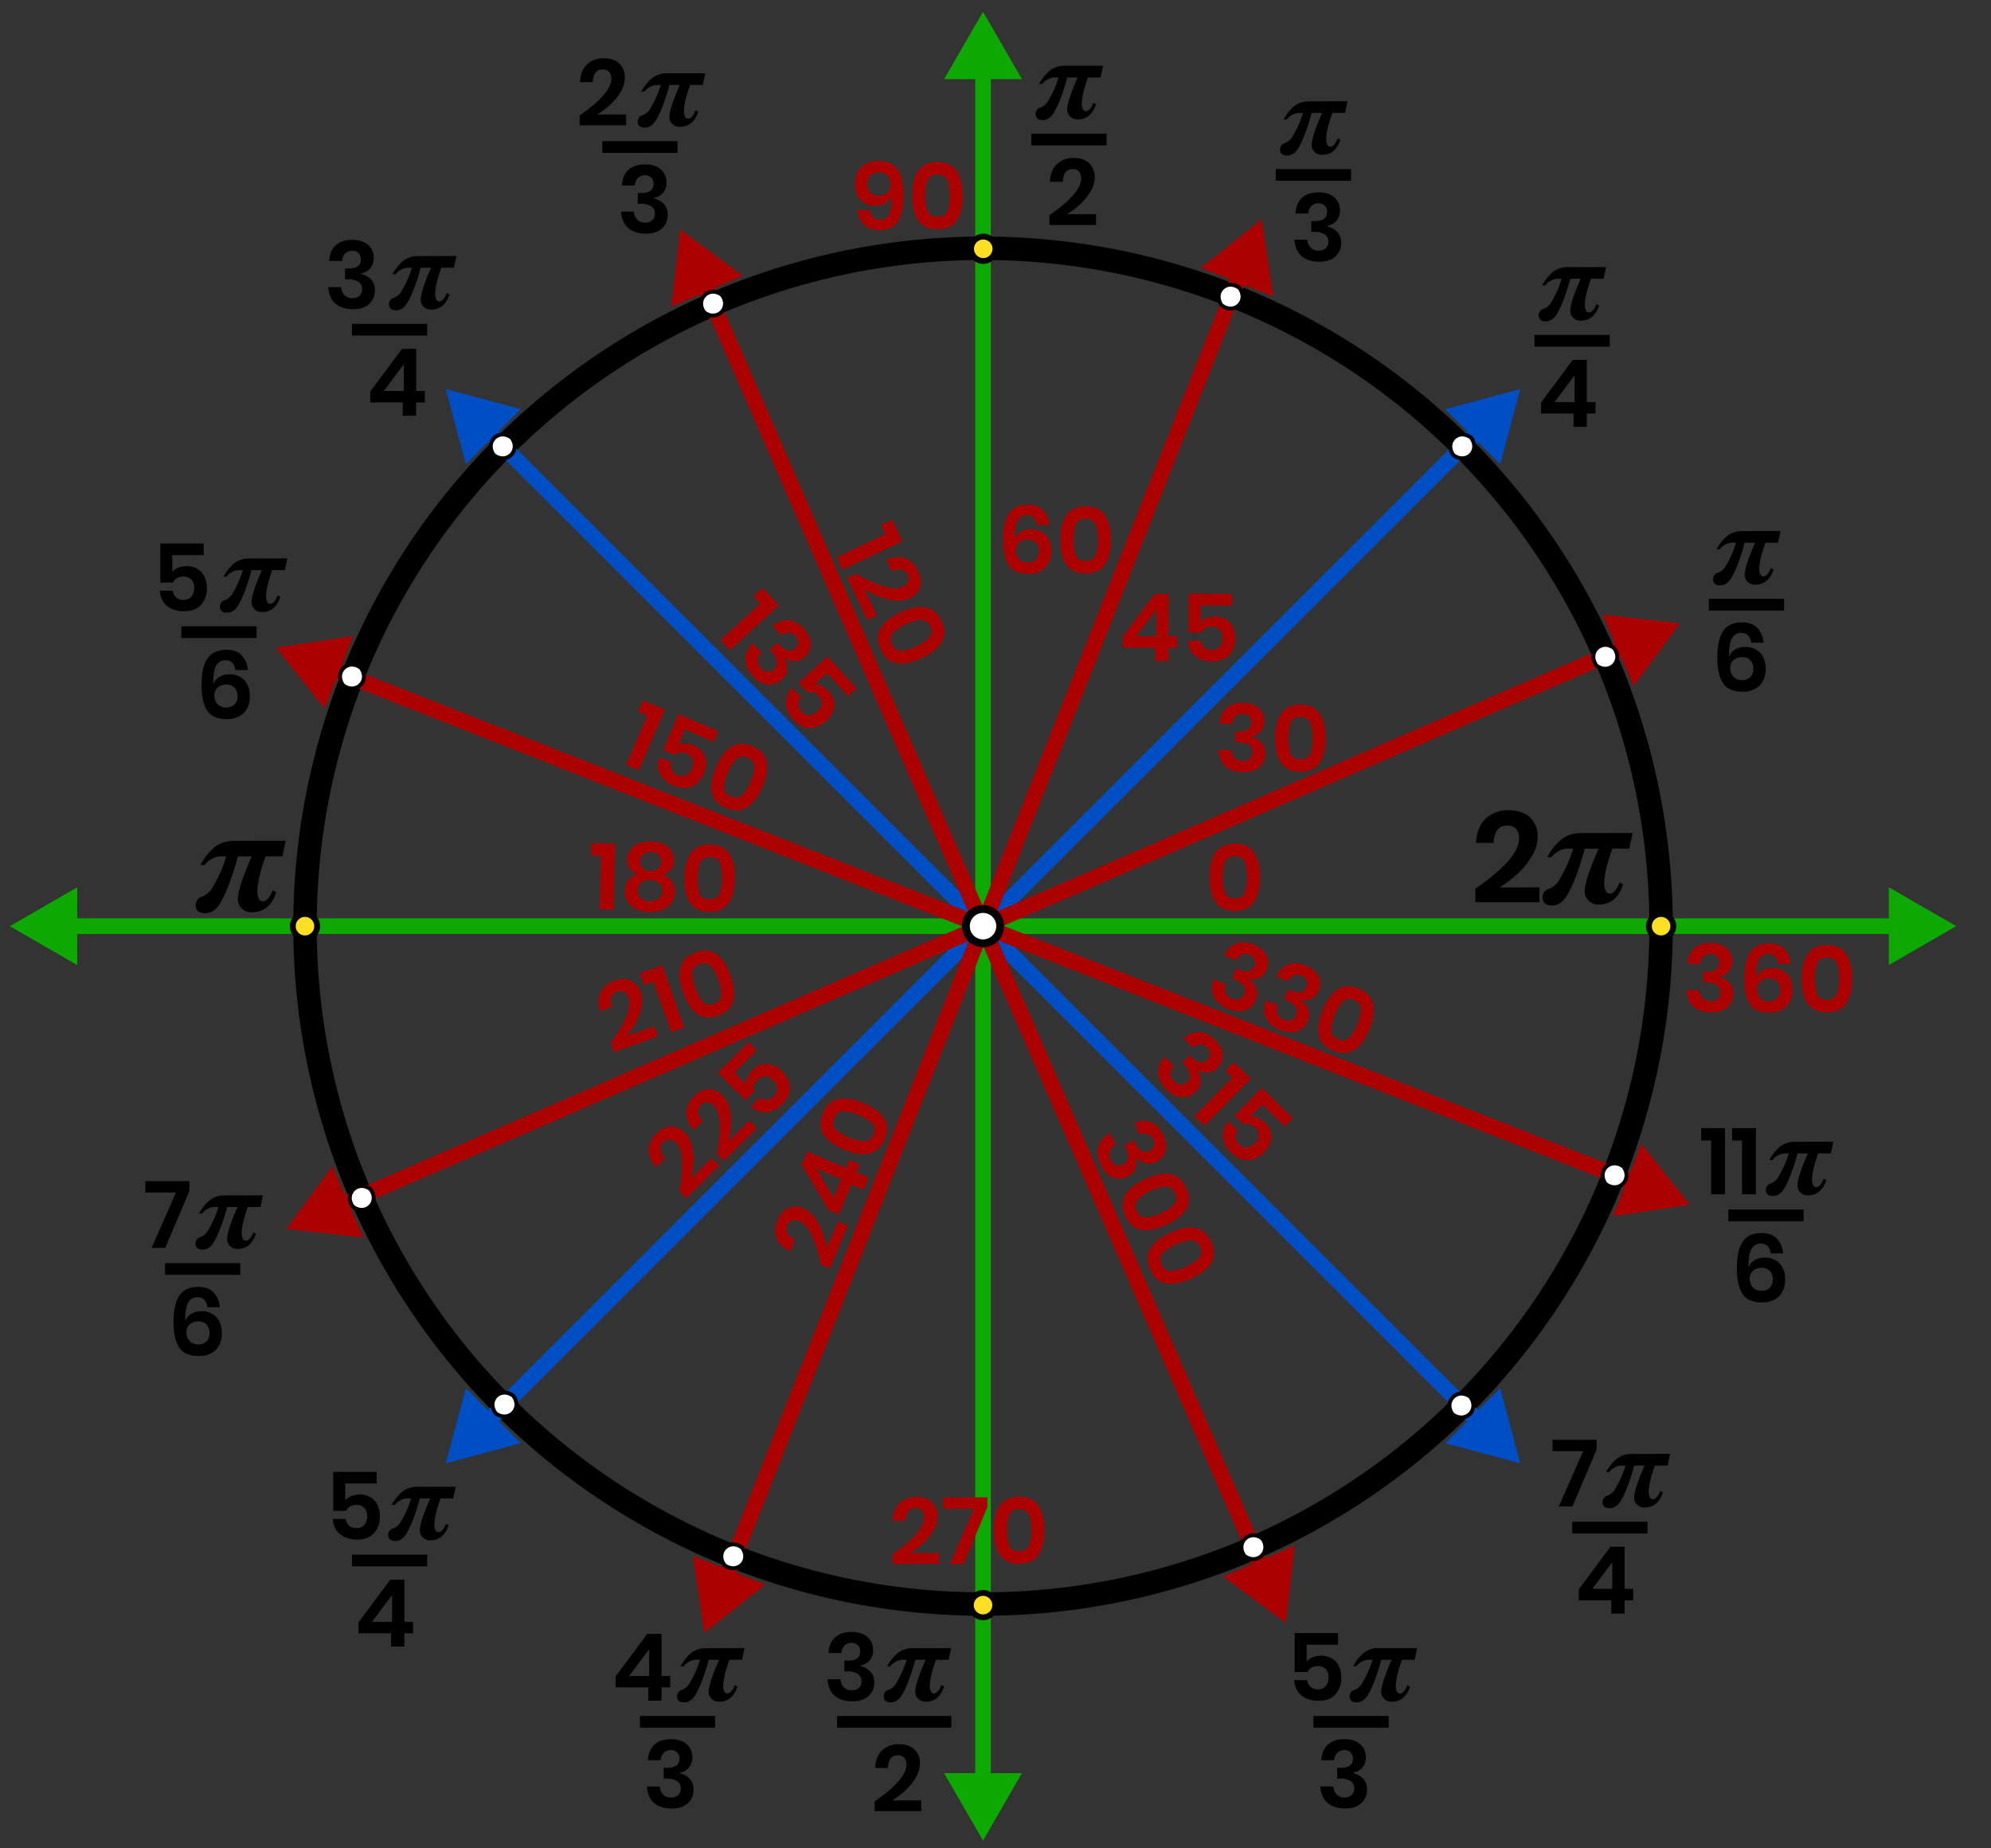 <?xml version="1.0" encoding="UTF-8"?> <svg xmlns="http://www.w3.org/2000/svg" viewBox="0 0 1020.23 947.28"><rect x="0" y="0" width="1020.23" height="947.28" fill="#333333" stroke="none"/><defs><style>.cls-1,.cls-2,.cls-4,.cls-6,.cls-8{fill:none;}.cls-1,.cls-10,.cls-11,.cls-8,.cls-9{stroke:#000;}.cls-1,.cls-10,.cls-11,.cls-2,.cls-4,.cls-6,.cls-8,.cls-9{stroke-miterlimit:10;}.cls-1{stroke-width:12px;}.cls-2{stroke:#0da800;}.cls-2,.cls-4,.cls-6{stroke-width:8px;}.cls-3{fill:#0da800;}.cls-4{stroke:#004ec4;}.cls-5{fill:#004ec4;}.cls-6{stroke:#a00;}.cls-7{fill:#a00;}.cls-8{stroke-width:6px;}.cls-9{fill:#ffdf24;stroke-width:3px;}.cls-10,.cls-11{fill:#fff;}.cls-10{stroke-width:4px;}.cls-11{stroke-width:2px;}</style></defs><title>3904-02—so—03a</title><g id="Shape"><circle id="_Path_" data-name="&lt;Path&gt;" class="cls-1" cx="503.73" cy="474.7" r="347.45"></circle><line class="cls-2" x1="503.73" y1="34.73" x2="503.73" y2="914.67"></line><polygon class="cls-3" points="483.78 40.57 503.73 6.03 523.67 40.57 483.78 40.57"></polygon><polygon class="cls-3" points="483.78 908.83 503.73 943.37 523.67 908.83 483.78 908.83"></polygon><line class="cls-2" x1="973.7" y1="474.7" x2="33.76" y2="474.7"></line><polygon class="cls-3" points="967.86 454.75 1002.4 474.7 967.86 494.64 967.86 454.75"></polygon><polygon class="cls-3" points="39.59 454.76 5.05 474.7 39.59 494.65 39.59 454.76"></polygon><line class="cls-4" x1="758.75" y1="219.68" x2="248.71" y2="729.72"></line><polygon class="cls-5" points="740.52 209.7 779.04 199.38 768.72 237.91 740.52 209.7"></polygon><polygon class="cls-5" points="238.73 711.49 228.41 750.02 266.94 739.7 238.73 711.49"></polygon><line class="cls-4" x1="758.75" y1="729.72" x2="248.71" y2="219.68"></line><polygon class="cls-5" points="768.72 711.49 779.04 750.02 740.52 739.7 768.72 711.49"></polygon><polygon class="cls-5" points="266.94 209.71 228.41 199.38 238.73 237.91 266.94 209.71"></polygon><line class="cls-6" x1="839.25" y1="606.97" x2="168.2" y2="342.43"></line><polygon class="cls-7" points="841.13 586.27 865.95 617.49 826.5 623.38 841.13 586.27"></polygon><polygon class="cls-7" points="180.95 326.02 141.5 331.91 166.32 363.13 180.95 326.02"></polygon><line class="cls-6" x1="371.46" y1="810.22" x2="635.99" y2="139.18"></line><polygon class="cls-7" points="392.16 812.11 360.93 836.93 355.05 797.48 392.16 812.11"></polygon><polygon class="cls-7" points="652.41 151.92 646.52 112.47 615.29 137.29 652.41 151.92"></polygon><line class="cls-6" x1="647.45" y1="805.48" x2="360" y2="143.92"></line><polygon class="cls-7" points="663.42 792.17 658.89 831.8 626.83 808.07 663.42 792.17"></polygon><polygon class="cls-7" points="380.62 141.33 348.56 117.6 344.04 157.22 380.62 141.33"></polygon><line class="cls-6" x1="172.95" y1="618.42" x2="834.5" y2="330.97"></line><polygon class="cls-7" points="186.25 634.39 146.62 629.86 170.35 597.8 186.25 634.39"></polygon><polygon class="cls-7" points="837.1 351.59 860.83 319.54 821.2 315.01 837.1 351.59"></polygon></g><g id="Text"><path class="cls-7" d="M451.46,269.12l5.72-2.72,5.23,11L431.81,292l-3-6.42,24.88-11.83Z"></path><path class="cls-7" d="M462.6,300.71a5.39,5.39,0,0,0,2.74-2.5,4.16,4.16,0,0,0-.28-3.61q-2-4.29-8-1.77l-2.82-5.94q5.54-2.32,9.78-.61a12,12,0,0,1,6.44,6.34q2.25,4.73,1,8.43a9.58,9.58,0,0,1-5.32,5.64,14,14,0,0,1-7.33,1.17,28.91,28.91,0,0,1-8.22-2A41.69,41.69,0,0,1,443,302l6.37,13.4-5,2.37-10.24-21.55,4.55-2.16Q455.88,303.9,462.6,300.71Z"></path><path class="cls-7" d="M461.33,313.9q15.52-7.38,21.08,4.33,2.95,6.2.08,10.91t-10.06,8.13q-7.24,3.44-12.7,2.69t-8.41-7Q445.76,321.3,461.33,313.9Zm8.24,17.34a20,20,0,0,0,6.67-4.58q2-2.36.4-5.69T472,317.65a25.91,25.91,0,0,0-14.48,6.88q-2,2.35-.38,5.74t4.67,3.28A20.12,20.12,0,0,0,469.57,331.25Z"></path><path class="cls-7" d="M386.17,305.6l4.67-4.28,8.24,9-25,22.91-4.8-5.23,20.3-18.63Z"></path><path class="cls-7" d="M415,327.51a8.64,8.64,0,0,1,.09,5,9,9,0,0,1-2.61,4.12,8,8,0,0,1-5.14,2.31,7.56,7.56,0,0,1-5.07-1.73l-.18.16q3.25,6.66-1.35,10.88a9.2,9.2,0,0,1-7.2,2.63q-4-.32-7.58-4.25-3.83-4.17-4-8.55t3.71-8.49l4.48,4.88a6.55,6.55,0,0,0-1.87,4,5.51,5.51,0,0,0,1.69,4.08,4.92,4.92,0,0,0,3.37,1.79,4.46,4.46,0,0,0,3.33-1.3,4.27,4.27,0,0,0,1.49-3.91,9.69,9.69,0,0,0-2.78-4.94l-.94-1,4.07-3.73.94,1q4.47,5,8,1.8a4.33,4.33,0,0,0,1.58-3.07,4.46,4.46,0,0,0-1.34-3.2,4.86,4.86,0,0,0-3.41-1.69,5.78,5.78,0,0,0-3.88,1.41l-4.48-4.88q4-3.29,8.16-2.93t7.85,4.4A13.47,13.47,0,0,1,415,327.51Z"></path><path class="cls-7" d="M434.62,356.84,423.75,345l-6.3,5.78a7.74,7.74,0,0,1,3.6.83,11.29,11.29,0,0,1,3.49,2.63,10.49,10.49,0,0,1,2.83,5.32,9.19,9.19,0,0,1-.63,5.27,13.54,13.54,0,0,1-3.36,4.61,12.22,12.22,0,0,1-8.46,3.63q-4.47,0-8.29-4.21a14.66,14.66,0,0,1-3.38-5.63,10.27,10.27,0,0,1-.16-5.65,10.92,10.92,0,0,1,2.95-5l4.45,4.84a5.88,5.88,0,0,0-1.33,3.63,5.27,5.27,0,0,0,1.56,3.58,5,5,0,0,0,4.06,1.91A7,7,0,0,0,419,364.5a5.76,5.76,0,0,0,2.1-3.88,5.41,5.41,0,0,0-1.66-4,6,6,0,0,0-2.83-1.84,5,5,0,0,0-3,.06L409.24,350,424,336.44l15,16.38Z"></path><path class="cls-7" d="M327,364.73l2.5-5.82,11.2,4.82-13.39,31.13-6.53-2.81,10.89-25.31Z"></path><path class="cls-7" d="M365.73,380.27,351,373.91l-3.38,7.85a7.75,7.75,0,0,1,3.62-.71,11.26,11.26,0,0,1,4.26,1,10.48,10.48,0,0,1,4.76,3.69,9.19,9.19,0,0,1,1.58,5.07,13.53,13.53,0,0,1-1.17,5.58,12.22,12.22,0,0,1-6.23,6.78q-4.09,1.8-9.29-.45a14.63,14.63,0,0,1-5.39-3.75,10.25,10.25,0,0,1-2.46-5.08,10.92,10.92,0,0,1,.65-5.76l6,2.6a5.87,5.87,0,0,0,.27,3.85,5.27,5.27,0,0,0,2.89,2.63,5,5,0,0,0,4.49.08,7,7,0,0,0,3-3.63,5.75,5.75,0,0,0,.33-4.4,5.41,5.41,0,0,0-3.16-3,6,6,0,0,0-3.33-.52A5,5,0,0,0,345.8,387l-6-2.6L347.67,366l20.42,8.78Z"></path><path class="cls-7" d="M366.88,393.14q6.79-15.79,18.7-10.66,6.31,2.71,7.26,8.14t-2.19,12.75q-3.17,7.37-7.77,10.4t-10.9.33Q360.07,409,366.88,393.14Zm17.64,7.59a20,20,0,0,0,2-7.84q-.06-3.08-3.45-4.54t-5.72.6A25.9,25.9,0,0,0,371,403.67q.06,3.08,3.5,4.56t5.67-.62A20.11,20.11,0,0,0,384.52,400.73Z"></path><path class="cls-7" d="M302.88,438.45l.14-6.33,12.19.27-.75,33.88-7.1-.16.61-27.55Z"></path><path class="cls-7" d="M322.84,435.72A9.66,9.66,0,0,1,327,432.4a17.22,17.22,0,0,1,13.1.29,9.66,9.66,0,0,1,4,3.5,8.23,8.23,0,0,1,1.27,4.59,8.11,8.11,0,0,1-1.45,4.7,8,8,0,0,1-4.09,2.81,10,10,0,0,1,4.56,3.44,8.71,8.71,0,0,1,1.49,5.34,9.91,9.91,0,0,1-1.81,5.75,10.46,10.46,0,0,1-4.67,3.57,18.08,18.08,0,0,1-13.2-.29,10.3,10.3,0,0,1-4.48-3.77,10,10,0,0,1-1.53-5.82,8.7,8.7,0,0,1,1.72-5.27,10,10,0,0,1,4.7-3.23,7.61,7.61,0,0,1-5.25-7.75A8.23,8.23,0,0,1,322.84,435.72Zm5.53,24.61a6.63,6.63,0,0,0,4.53,1.59,6.72,6.72,0,0,0,4.62-1.39,5.08,5.08,0,0,0,1.79-4,4.73,4.73,0,0,0-1.66-4,7.17,7.17,0,0,0-4.5-1.47,7.08,7.08,0,0,0-4.52,1.27,4.72,4.72,0,0,0-1.84,3.92A5.11,5.11,0,0,0,328.37,460.33Zm1-15.25a5.72,5.72,0,0,0,3.86,1.33,5.81,5.81,0,0,0,4-1.16,5.1,5.1,0,0,0,.13-7.13,5.77,5.77,0,0,0-3.88-1.36,5.68,5.68,0,0,0-3.89,1.19,5.1,5.1,0,0,0-.18,7.13Z"></path><path class="cls-7" d="M350.73,449.82q.38-17.18,13.34-16.89,6.86.15,9.78,4.83t2.75,12.64q-.18,8-3.3,12.55t-10,4.39Q350.35,467.05,350.73,449.82Zm19.2.42a19.94,19.94,0,0,0-1.1-8q-1.21-2.84-4.9-2.92t-5.08,2.7a25.88,25.88,0,0,0-.35,16q1.21,2.84,5,2.92t5-2.7A20.12,20.12,0,0,0,369.93,450.25Z"></path><path class="cls-7" d="M322,511.38a5.38,5.38,0,0,0-2.21-3,4.16,4.16,0,0,0-3.62-.09q-4.48,1.59-2.58,7.79l-6.2,2.2q-1.73-5.75.4-9.79a12,12,0,0,1,7-5.76q4.93-1.75,8.48-.13a9.58,9.58,0,0,1,5.06,5.87,14,14,0,0,1,.42,7.42,29,29,0,0,1-2.8,8,41.57,41.57,0,0,1-4.65,7.13l14-5,1.85,5.2-22.48,8L313,534.46Q324.54,518.39,322,511.38Z"></path><path class="cls-7" d="M330,504.83l-2.12-6,11.49-4.08,11.33,31.94L344,529.1l-9.21-26Z"></path><path class="cls-7" d="M350,508.7q-5.74-16.19,6.47-20.53,6.47-2.29,10.86,1t7.05,10.84q2.68,7.56,1.37,12.91T368,520.61Q355.74,524.94,350,508.7Zm18.1-6.42a20,20,0,0,0-3.87-7.11q-2.14-2.22-5.62-1t-3.79,4.32a25.91,25.91,0,0,0,5.36,15.11q2.14,2.22,5.67,1t3.74-4.31A20.12,20.12,0,0,0,368.07,502.28Z"></path><path class="cls-7" d="M346.47,585.84a5.38,5.38,0,0,0-3.27-1.76,4.16,4.16,0,0,0-3.31,1.46q-3.37,3.35,1,8.15l-4.67,4.63q-4-4.46-3.82-9a12,12,0,0,1,3.84-8.19q3.71-3.69,7.62-3.74a9.59,9.59,0,0,1,7.08,3.14,14,14,0,0,1,3.54,6.53,29,29,0,0,1,.87,8.4,41.64,41.64,0,0,1-1.16,8.43l10.52-10.45,3.89,3.92-16.92,16.81-3.55-3.58Q351.71,591.12,346.47,585.84Z"></path><path class="cls-7" d="M365.74,566.69a5.37,5.37,0,0,0-3.27-1.76,4.15,4.15,0,0,0-3.31,1.46q-3.37,3.35,1,8.15l-4.67,4.64q-4-4.46-3.82-9A12,12,0,0,1,355.5,562q3.71-3.69,7.61-3.74a9.58,9.58,0,0,1,7.08,3.15,14,14,0,0,1,3.54,6.53,29,29,0,0,1,.87,8.4,41.7,41.7,0,0,1-1.16,8.43L384,574.29l3.89,3.92L370.94,595l-3.55-3.58Q371,572,365.74,566.69Z"></path><path class="cls-7" d="M387.79,538.35l-11.41,11.33,6,6.06a7.78,7.78,0,0,1,.69-3.63,11.29,11.29,0,0,1,2.49-3.59,10.49,10.49,0,0,1,5.2-3,9.19,9.19,0,0,1,5.29.42,13.55,13.55,0,0,1,4.74,3.17,12.21,12.21,0,0,1,4,8.31q.14,4.46-3.88,8.46a14.65,14.65,0,0,1-5.49,3.6,10.28,10.28,0,0,1-5.64.39,10.93,10.93,0,0,1-5.1-2.75l4.66-4.64a5.87,5.87,0,0,0,3.68,1.18,5.27,5.27,0,0,0,3.52-1.7,5,5,0,0,0,1.74-4.13,7,7,0,0,0-2.23-4.18,5.76,5.76,0,0,0-4-1.95,5.42,5.42,0,0,0-3.94,1.82,6.05,6.05,0,0,0-1.72,2.9,5,5,0,0,0,.18,3L381.93,564l-14.11-14.2,15.76-15.67Z"></path><path class="cls-7" d="M409.66,625.94a5.38,5.38,0,0,0-3.69-.38,4.16,4.16,0,0,0-2.51,2.62q-1.84,4.38,4,7.16l-2.55,6.06q-5.42-2.59-7-6.89a12.05,12.05,0,0,1,.43-9q2-4.82,5.61-6.36a9.58,9.58,0,0,1,7.75.21,14,14,0,0,1,5.76,4.68,28.94,28.94,0,0,1,4,7.44,41.55,41.55,0,0,1,2.14,8.24L429.42,626l5.09,2.14-9.23,22-4.65-2Q416.53,628.82,409.66,625.94Z"></path><path class="cls-7" d="M429.81,622.48l-5.18-2.17-13.86-23.41,2.81-6.68,19.92,8.36,1.71-4.07,5.4,2.27-1.71,4.07,6.29,2.64-2.64,6.29-6.29-2.64Zm-11.36-23.41,8.64,14.77,4-9.47Z"></path><path class="cls-7" d="M432.47,589.23q-15.84-6.65-10.83-18.6,2.66-6.33,8.08-7.33t12.77,2.08q7.39,3.1,10.47,7.67t.42,10.9Q448.35,595.9,432.47,589.23Zm7.43-17.7a20,20,0,0,0-7.86-1.92q-3.08.08-4.51,3.49t.65,5.71A25.9,25.9,0,0,0,443,585q3.08-.08,4.53-3.54t-.67-5.67A20.13,20.13,0,0,0,439.9,571.53Z"></path><path class="cls-7" d="M473.53,777.78a5.38,5.38,0,0,0-1.1-3.55A4.16,4.16,0,0,0,469,773q-4.75,0-5,6.51l-6.58,0q.25-6,3.6-9.12a12,12,0,0,1,8.48-3.15q5.23,0,8.06,2.67a9.58,9.58,0,0,1,2.85,7.21,14,14,0,0,1-2,7.14,28.94,28.94,0,0,1-5.27,6.61,41.74,41.74,0,0,1-6.74,5.2l14.83-.09,0,5.52-23.86.14,0-5Q473.57,785.22,473.53,777.78Z"></path><path class="cls-7" d="M505.94,772.5l-12.22,29.21-7,0,12.36-28.44-15.7.09,0-5.81,22.56-.13Z"></path><path class="cls-7" d="M509.32,784.39q-.1-17.18,12.86-17.26,6.86,0,9.91,4.55t3.1,12.56q0,8-3,12.64t-9.86,4.67Q509.42,801.62,509.32,784.39Zm19.2-.11a20,20,0,0,0-1.32-8q-1.29-2.8-5-2.78t-5,2.84a25.9,25.9,0,0,0,.09,16q1.29,2.8,5,2.78t5-2.84A20.11,20.11,0,0,0,528.52,784.27Z"></path><path class="cls-7" d="M597.52,587.64a8.63,8.63,0,0,1-1.42,4.79,9,9,0,0,1-3.73,3.14,8,8,0,0,1-5.6.65,7.56,7.56,0,0,1-4.32-3.18l-.22.1q1.08,7.33-4.57,10a9.2,9.2,0,0,1-7.65.34q-3.7-1.51-5.95-6.34-2.39-5.13-1.27-9.37t6.1-7l2.8,6a6.57,6.57,0,0,0-3,3.28,5.52,5.52,0,0,0,.38,4.4,4.92,4.92,0,0,0,2.67,2.73,4.47,4.47,0,0,0,3.57-.23,4.27,4.27,0,0,0,2.6-3.28,9.7,9.7,0,0,0-1.16-5.55l-.59-1.26,5-2.33.59,1.26q2.75,6.13,7.06,4.13a4.33,4.33,0,0,0,2.43-2.46,4.46,4.46,0,0,0-.31-3.46,4.86,4.86,0,0,0-2.74-2.64,5.77,5.77,0,0,0-4.13.18l-2.8-6q4.82-1.93,8.66-.33t6.15,6.56A13.47,13.47,0,0,1,597.52,587.64Z"></path><path class="cls-7" d="M586.82,604.35q15.58-7.26,21.05,4.49,2.9,6.22,0,10.91t-10.12,8.05q-7.27,3.39-12.72,2.59t-8.35-7Q571.2,611.63,586.82,604.35Zm8.11,17.4a20,20,0,0,0,6.71-4.53q2-2.34.45-5.69t-4.66-3.36a25.88,25.88,0,0,0-14.53,6.77q-2,2.34-.43,5.73t4.64,3.32A20.09,20.09,0,0,0,594.93,621.75Z"></path><path class="cls-7" d="M599.63,631.85q15.58-7.26,21,4.49,2.9,6.22,0,10.91t-10.12,8.05q-7.27,3.39-12.72,2.59t-8.35-7Q584,639.13,599.63,631.85Zm8.11,17.4a20,20,0,0,0,6.71-4.53q2-2.34.45-5.69t-4.66-3.36a25.89,25.89,0,0,0-14.53,6.77q-2,2.34-.43,5.73t4.64,3.32A20.11,20.11,0,0,0,607.74,649.25Z"></path><path class="cls-7" d="M626,538a8.64,8.64,0,0,1,.35,5,9,9,0,0,1-2.39,4.25,8,8,0,0,1-5,2.57,7.55,7.55,0,0,1-5.16-1.46l-.17.17q3.58,6.48-.79,10.94a9.2,9.2,0,0,1-7.05,3q-4-.12-7.79-3.85-4-4-4.47-8.33t3.27-8.67l4.72,4.64a6.55,6.55,0,0,0-1.66,4.12,5.51,5.51,0,0,0,1.9,4,4.92,4.92,0,0,0,3.46,1.62,4.46,4.46,0,0,0,3.26-1.47,4.27,4.27,0,0,0,1.29-4,9.7,9.7,0,0,0-3-4.79l-1-1,3.87-3.94,1,1q4.72,4.78,8.06,1.39A4.33,4.33,0,0,0,620,540a4.47,4.47,0,0,0-1.5-3.13,4.85,4.85,0,0,0-3.49-1.51,5.78,5.78,0,0,0-3.81,1.61l-4.72-4.64q3.84-3.5,8-3.34t8.06,4A13.49,13.49,0,0,1,626,538Z"></path><path class="cls-7" d="M627.83,548.86l4.44-4.52,8.69,8.55-23.76,24.17-5.07-5,19.31-19.65Z"></path><path class="cls-7" d="M658.35,577.38l-11.47-11.27-6,6.09a7.76,7.76,0,0,1,3.64.65,11.27,11.27,0,0,1,3.62,2.45,10.5,10.5,0,0,1,3.1,5.17,9.2,9.2,0,0,1-.36,5.3,13.56,13.56,0,0,1-3.12,4.78,12.22,12.22,0,0,1-8.26,4.06q-4.46.19-8.5-3.78a14.66,14.66,0,0,1-3.66-5.45,10.26,10.26,0,0,1-.46-5.63,10.92,10.92,0,0,1,2.69-5.13l4.69,4.61a5.88,5.88,0,0,0-1.14,3.69,5.26,5.26,0,0,0,1.74,3.5,5,5,0,0,0,4.16,1.7,7,7,0,0,0,4.16-2.28,5.76,5.76,0,0,0,1.9-4,5.42,5.42,0,0,0-1.87-3.92,6.06,6.06,0,0,0-2.92-1.69,5,5,0,0,0-3,.21l-4.69-4.61,14-14.27,15.85,15.58Z"></path><path class="cls-7" d="M647.5,487.49a8.64,8.64,0,0,1,2.23,4.47,9,9,0,0,1-.58,4.84,8,8,0,0,1-3.65,4.3,7.56,7.56,0,0,1-5.32.62l-.09.22q5.79,4.62,3.46,10.4a9.2,9.2,0,0,1-5.37,5.47q-3.73,1.42-8.67-.58-5.25-2.12-7.32-6t-.3-9.26l6.14,2.48a6.56,6.56,0,0,0,0,4.44,5.52,5.52,0,0,0,3.28,3,4.93,4.93,0,0,0,3.81.17,4.47,4.47,0,0,0,2.45-2.61,4.27,4.27,0,0,0-.33-4.17,9.71,9.71,0,0,0-4.63-3.27l-1.29-.52,2.07-5.12,1.29.52q6.19,2.61,8-1.8a4.33,4.33,0,0,0,.1-3.45,4.46,4.46,0,0,0-2.58-2.31,4.85,4.85,0,0,0-3.81-.06,5.77,5.77,0,0,0-2.9,2.95l-6.14-2.48q2.21-4.7,6.11-6.15t9,.6A13.48,13.48,0,0,1,647.5,487.49Z"></path><path class="cls-7" d="M674.15,498.26a8.65,8.65,0,0,1,2.23,4.47,9,9,0,0,1-.58,4.84,8,8,0,0,1-3.65,4.3,7.55,7.55,0,0,1-5.32.62l-.09.22q5.79,4.62,3.46,10.4a9.2,9.2,0,0,1-5.37,5.47q-3.73,1.42-8.67-.58-5.25-2.12-7.32-6t-.3-9.26l6.14,2.48a6.55,6.55,0,0,0,0,4.44,5.51,5.51,0,0,0,3.28,3,4.92,4.92,0,0,0,3.81.17,4.47,4.47,0,0,0,2.45-2.61,4.27,4.27,0,0,0-.33-4.17,9.72,9.72,0,0,0-4.63-3.27l-1.29-.52,2.07-5.12,1.29.52q6.19,2.61,8-1.8a4.33,4.33,0,0,0,.1-3.45,4.46,4.46,0,0,0-2.58-2.31,4.85,4.85,0,0,0-3.81-.06,5.78,5.78,0,0,0-2.9,2.95L654,500.48q2.21-4.7,6.11-6.15t9,.6A13.48,13.48,0,0,1,674.15,498.26Z"></path><path class="cls-7" d="M677.74,517.77q6.44-15.93,18.45-11.08,6.36,2.57,7.44,8t-1.91,12.79q-3,7.43-7.53,10.57t-10.89.57Q671.28,533.75,677.74,517.77Zm17.8,7.19a20,20,0,0,0,1.81-7.89q-.13-3.08-3.55-4.47t-5.7.73a25.89,25.89,0,0,0-6,14.86q.13,3.08,3.6,4.48t5.66-.74A20.12,20.12,0,0,0,695.54,525Z"></path><path class="cls-7" d="M619.8,449.55q.09-17.18,13-17.12,6.86,0,9.86,4.66t3,12.59q0,8-3.09,12.61t-9.91,4.56Q619.71,466.78,619.8,449.55Zm19.2.1a19.94,19.94,0,0,0-1.23-8q-1.26-2.82-5-2.83t-5,2.78a25.88,25.88,0,0,0-.08,16q1.26,2.81,5,2.83t5-2.78A20.13,20.13,0,0,0,639,449.65Z"></path><path class="cls-7" d="M642.89,361.49a8.63,8.63,0,0,1,3.73,3.33,9,9,0,0,1,1.25,4.71,8,8,0,0,1-1.8,5.34,7.55,7.55,0,0,1-4.72,2.54v.24q7.09,2.15,7.06,8.39a9.2,9.2,0,0,1-3,7.07q-2.94,2.7-8.27,2.67-5.66,0-9-2.85t-3.7-8.49l6.62,0a6.56,6.56,0,0,0,1.68,4.11,5.51,5.51,0,0,0,4.14,1.53,4.92,4.92,0,0,0,3.61-1.25,4.47,4.47,0,0,0,1.31-3.33,4.27,4.27,0,0,0-1.85-3.75,9.69,9.69,0,0,0-5.51-1.32h-1.39l0-5.52h1.39q6.72.13,6.74-4.62a4.33,4.33,0,0,0-1.18-3.25,4.46,4.46,0,0,0-3.26-1.19,4.85,4.85,0,0,0-3.56,1.35,5.77,5.77,0,0,0-1.6,3.81L625,371q.31-5.18,3.4-8t8.56-2.76A13.49,13.49,0,0,1,642.89,361.49Z"></path><path class="cls-7" d="M653.43,378.29q.09-17.18,13-17.12,6.86,0,9.86,4.66t3,12.59q0,8-3.09,12.61t-9.91,4.56Q653.35,395.53,653.43,378.29Zm19.2.1a19.94,19.94,0,0,0-1.23-8q-1.26-2.82-5-2.83t-5,2.78a25.88,25.88,0,0,0-.08,16q1.26,2.81,5,2.83t5-2.78A20.13,20.13,0,0,0,672.63,378.39Z"></path><path class="cls-7" d="M575.28,331.88l0-5.62,16.34-21.76,7.25,0-.11,21.6,4.42,0,0,5.86-4.42,0,0,6.82-6.82,0,0-6.82Zm17.28-19.45-10.34,13.63,10.27.05Z"></path><path class="cls-7" d="M631.31,310.38l-16.08-.08,0,8.54a7.75,7.75,0,0,1,3.06-2.07,11.3,11.3,0,0,1,4.3-.77,10.51,10.51,0,0,1,5.83,1.54,9.19,9.19,0,0,1,3.43,4,13.54,13.54,0,0,1,1.1,5.6,12.22,12.22,0,0,1-3.09,8.67q-3.06,3.25-8.73,3.22a14.65,14.65,0,0,1-6.42-1.35,10.27,10.27,0,0,1-4.25-3.72,10.92,10.92,0,0,1-1.65-5.55l6.58,0a5.87,5.87,0,0,0,1.76,3.44,5.26,5.26,0,0,0,3.69,1.29,5,5,0,0,0,4.16-1.68,7,7,0,0,0,1.39-4.53,5.76,5.76,0,0,0-1.42-4.18,5.42,5.42,0,0,0-4.07-1.51,6,6,0,0,0-3.27.82,5,5,0,0,0-2,2.22l-6.58,0,.1-20,22.22.12Z"></path><path class="cls-7" d="M526.32,264.11a5.14,5.14,0,0,0-4.91,2.93q-1.55,2.94-1.39,9.23a6.72,6.72,0,0,1,3-3.66,9.77,9.77,0,0,1,5.21-1.34,10.12,10.12,0,0,1,7.69,3q2.79,3,2.76,8.39a12.75,12.75,0,0,1-1.37,5.94,9.73,9.73,0,0,1-4,4.06,13,13,0,0,1-6.46,1.46q-7.39,0-10.15-4.64T514,276.81q0-9.26,3.07-13.71t9.74-4.41q5.14,0,7.86,3a12.1,12.1,0,0,1,3.08,7.5l-6.34,0Q530.64,264.13,526.32,264.11Zm-4.22,22.42a5.82,5.82,0,0,0,4.57,1.78,5.57,5.57,0,0,0,4.14-1.51,5.78,5.78,0,0,0,1.56-4.26,5.93,5.93,0,0,0-1.54-4.42,5.73,5.73,0,0,0-4.19-1.56,6.56,6.56,0,0,0-4.28,1.42,5,5,0,0,0-1.8,4.12A6.42,6.42,0,0,0,522.1,286.53Z"></path><path class="cls-7" d="M543.39,276.63q.09-17.18,13-17.12,6.86,0,9.86,4.66t3,12.59q0,8-3.09,12.61t-9.91,4.56Q543.3,293.86,543.39,276.63Zm19.2.1a19.94,19.94,0,0,0-1.23-8q-1.26-2.82-5-2.83t-5,2.78a25.88,25.88,0,0,0-.08,16q1.26,2.82,5,2.83t5-2.78A20.12,20.12,0,0,0,562.59,276.73Z"></path><path d="M778.43,429.79a7.4,7.4,0,0,0-1.49-4.88,5.72,5.72,0,0,0-4.65-1.78q-6.53,0-6.93,8.91h-9q.4-8.25,5-12.51A16.57,16.57,0,0,1,773,415.27q7.19,0,11.05,3.73a13.17,13.17,0,0,1,3.86,9.93,19.3,19.3,0,0,1-2.87,9.8,39.78,39.78,0,0,1-7.29,9,57.29,57.29,0,0,1-9.31,7.09h20.39v7.59h-32.8v-6.93Q778.43,440,778.43,429.79Z"></path><path d="M836.57,426.94l-1.68,8h-8.64Q822,446.7,822,453.1a7.83,7.83,0,0,0,.72,3.32,2.22,2.22,0,0,0,2,1.56q3,0,5.2-5.68l1.84,1q-3.44,10.32-12.56,10.32a6.9,6.9,0,0,1-5.16-2,6.42,6.42,0,0,1-2-4.64q0-5.92,7.12-22h-7.12a122.06,122.06,0,0,1-3.68,11.92,73.92,73.92,0,0,1-5.12,11.6q-3.2,5.6-7.92,5.6-4.88,0-4.88-4.08a4.47,4.47,0,0,1,3.36-4.48,10.1,10.1,0,0,0,5.44-5,68.92,68.92,0,0,0,6.88-15.6h-2.8a10,10,0,0,0-4.6,1.28,10.15,10.15,0,0,0-3.72,3.12h-2.16a30.94,30.94,0,0,1,7.56-9.36q4-3,10.28-3Z"></path><line class="cls-8" x1="428.93" y1="882.5" x2="487.47" y2="882.5"></line><path d="M464.47,904.55a5.38,5.38,0,0,0-1.08-3.55,4.16,4.16,0,0,0-3.38-1.3q-4.75,0-5,6.48h-6.58q.29-6,3.65-9.1a12,12,0,0,1,8.5-3.1q5.23,0,8,2.71a9.58,9.58,0,0,1,2.81,7.22,14,14,0,0,1-2.09,7.13,29,29,0,0,1-5.3,6.58,41.64,41.64,0,0,1-6.77,5.16h14.83v5.52H448.2v-5Q464.47,912,464.47,904.55Z"></path><path d="M442.39,837.67a8.64,8.64,0,0,1,3.74,3.31,9,9,0,0,1,1.27,4.7,8,8,0,0,1-1.78,5.35,7.55,7.55,0,0,1-4.7,2.57v.24Q448,856,448,862.2a9.2,9.2,0,0,1-2.93,7.08q-2.93,2.71-8.26,2.71-5.66,0-9-2.81t-3.74-8.47h6.62a6.56,6.56,0,0,0,1.7,4.1,5.51,5.51,0,0,0,4.15,1.51,4.92,4.92,0,0,0,3.6-1.27,4.46,4.46,0,0,0,1.3-3.34,4.27,4.27,0,0,0-1.87-3.74,9.7,9.7,0,0,0-5.52-1.3h-1.39v-5.52h1.39q6.72.1,6.72-4.66a4.33,4.33,0,0,0-1.2-3.24,4.46,4.46,0,0,0-3.26-1.18,4.85,4.85,0,0,0-3.55,1.37,5.77,5.77,0,0,0-1.58,3.82h-6.62q.29-5.18,3.36-8t8.54-2.81A13.48,13.48,0,0,1,442.39,837.67Z"></path><path d="M487.36,844.71l-1.26,6h-6.48q-3.18,8.82-3.18,13.62a5.86,5.86,0,0,0,.54,2.49,1.67,1.67,0,0,0,1.5,1.17q2.22,0,3.9-4.26l1.38.72q-2.58,7.74-9.42,7.74a5.18,5.18,0,0,1-3.87-1.5,4.82,4.82,0,0,1-1.47-3.48q0-4.44,5.34-16.5H469a91.48,91.48,0,0,1-2.76,8.94,55.35,55.35,0,0,1-3.84,8.7q-2.4,4.2-5.94,4.2t-3.66-3.06a3.35,3.35,0,0,1,2.52-3.36,7.58,7.58,0,0,0,4.08-3.72,51.68,51.68,0,0,0,5.16-11.7h-2.1a7.48,7.48,0,0,0-3.45,1,7.61,7.61,0,0,0-2.79,2.34H454.6a23.19,23.19,0,0,1,5.67-7,12.31,12.31,0,0,1,7.71-2.28Z"></path><path d="M146.41,430.91l-1.68,8h-8.64q-4.24,11.76-4.24,18.16a7.83,7.83,0,0,0,.72,3.32,2.22,2.22,0,0,0,2,1.56q3,0,5.2-5.68l1.84,1q-3.44,10.32-12.56,10.32a6.9,6.9,0,0,1-5.16-2,6.42,6.42,0,0,1-2-4.64q0-5.92,7.12-22h-7.12a122.06,122.06,0,0,1-3.68,11.92,73.92,73.92,0,0,1-5.12,11.6q-3.2,5.6-7.92,5.6-4.88,0-4.88-4.08a4.47,4.47,0,0,1,3.36-4.48,10.1,10.1,0,0,0,5.44-5,69,69,0,0,0,6.88-15.6h-2.8a10,10,0,0,0-4.6,1.28,10.15,10.15,0,0,0-3.72,3.12h-2.16a30.94,30.94,0,0,1,7.56-9.36q4-3,10.28-3Z"></path><path class="cls-7" d="M882.68,484.6a8.64,8.64,0,0,1,3.73,3.33,9,9,0,0,1,1.25,4.71,8,8,0,0,1-1.8,5.34,7.56,7.56,0,0,1-4.72,2.54v.24q7.09,2.15,7.06,8.39a9.2,9.2,0,0,1-3,7.07q-2.94,2.7-8.27,2.67-5.66,0-9-2.85t-3.7-8.49l6.62,0a6.57,6.57,0,0,0,1.68,4.11,5.51,5.51,0,0,0,4.14,1.53,4.92,4.92,0,0,0,3.61-1.25,4.47,4.47,0,0,0,1.31-3.33,4.27,4.27,0,0,0-1.85-3.75,9.69,9.69,0,0,0-5.51-1.33h-1.39l0-5.52h1.39q6.72.13,6.74-4.62a4.33,4.33,0,0,0-1.18-3.25,4.46,4.46,0,0,0-3.26-1.19,4.86,4.86,0,0,0-3.56,1.35,5.77,5.77,0,0,0-1.6,3.81l-6.62,0q.31-5.18,3.4-8t8.56-2.76A13.49,13.49,0,0,1,882.68,484.6Z"></path><path class="cls-7" d="M906.16,489a5.14,5.14,0,0,0-4.91,2.93q-1.55,2.94-1.39,9.23a6.72,6.72,0,0,1,3-3.66,9.75,9.75,0,0,1,5.21-1.34,10.12,10.12,0,0,1,7.69,3q2.79,3,2.76,8.39a12.75,12.75,0,0,1-1.37,5.94,9.73,9.73,0,0,1-4,4.06,13.06,13.06,0,0,1-6.46,1.46q-7.39,0-10.15-4.64t-2.72-12.66q0-9.26,3.07-13.71t9.74-4.41q5.14,0,7.86,3a12.1,12.1,0,0,1,3.08,7.5l-6.34,0Q910.48,489.06,906.16,489Zm-4.22,22.42a5.82,5.82,0,0,0,4.57,1.78,5.58,5.58,0,0,0,4.14-1.51,5.78,5.78,0,0,0,1.56-4.26,5.93,5.93,0,0,0-1.54-4.42,5.73,5.73,0,0,0-4.19-1.56,6.56,6.56,0,0,0-4.28,1.42,5,5,0,0,0-1.8,4.12A6.42,6.42,0,0,0,901.94,511.46Z"></path><path class="cls-7" d="M923.23,501.56q.09-17.18,13-17.12,6.86,0,9.86,4.66t3,12.59q0,8-3.09,12.61t-9.91,4.56Q923.14,518.79,923.23,501.56Zm19.2.1a19.94,19.94,0,0,0-1.23-8q-1.26-2.82-5-2.83t-5,2.78a25.88,25.88,0,0,0-.08,16q1.26,2.82,5,2.83t5-2.78A20.12,20.12,0,0,0,942.43,501.66Z"></path><line class="cls-8" x1="528.5" y1="71.5" x2="567.03" y2="71.5"></line><path d="M554,91.55A5.38,5.38,0,0,0,553,88a4.16,4.16,0,0,0-3.38-1.3q-4.75,0-5,6.48H538q.29-6,3.65-9.1a12,12,0,0,1,8.5-3.1q5.23,0,8,2.71a9.58,9.58,0,0,1,2.81,7.22,14,14,0,0,1-2.09,7.13,28.94,28.94,0,0,1-5.3,6.58,41.69,41.69,0,0,1-6.77,5.16h14.83v5.52H537.76v-5Q554,99,554,91.55Z"></path><path d="M565.23,33.71l-1.26,6h-6.48q-3.18,8.82-3.18,13.62a5.88,5.88,0,0,0,.54,2.49,1.67,1.67,0,0,0,1.5,1.17q2.22,0,3.9-4.26l1.38.72q-2.58,7.74-9.42,7.74a5.18,5.18,0,0,1-3.87-1.5,4.82,4.82,0,0,1-1.47-3.48q0-4.44,5.34-16.5h-5.34a91.48,91.48,0,0,1-2.76,8.94,55.44,55.44,0,0,1-3.84,8.7q-2.4,4.2-5.94,4.2t-3.66-3.06a3.35,3.35,0,0,1,2.52-3.36,7.58,7.58,0,0,0,4.08-3.72,51.63,51.63,0,0,0,5.16-11.7h-2.1a7.47,7.47,0,0,0-3.45,1A7.62,7.62,0,0,0,534.09,43h-1.62a23.19,23.19,0,0,1,5.67-7,12.31,12.31,0,0,1,7.71-2.28Z"></path><line class="cls-8" x1="653.75" y1="89.66" x2="692.29" y2="89.66"></line><path d="M681.62,99.78a8.64,8.64,0,0,1,3.74,3.31,9,9,0,0,1,1.27,4.7,8,8,0,0,1-1.78,5.35,7.55,7.55,0,0,1-4.7,2.57V116q7.1,2.11,7.1,8.35a9.2,9.2,0,0,1-2.93,7.08q-2.93,2.71-8.26,2.71-5.66,0-9-2.81t-3.74-8.47h6.62a6.56,6.56,0,0,0,1.71,4.1,5.51,5.51,0,0,0,4.15,1.51,4.92,4.92,0,0,0,3.6-1.27,4.47,4.47,0,0,0,1.29-3.34,4.27,4.27,0,0,0-1.87-3.74,9.7,9.7,0,0,0-5.52-1.3H671.9v-5.52h1.39q6.72.1,6.72-4.66a4.33,4.33,0,0,0-1.2-3.24,4.46,4.46,0,0,0-3.26-1.18,4.85,4.85,0,0,0-3.55,1.37,5.77,5.77,0,0,0-1.58,3.82h-6.62q.29-5.18,3.36-8t8.54-2.81A13.48,13.48,0,0,1,681.62,99.78Z"></path><path d="M690.48,51.88l-1.26,6h-6.48q-3.18,8.82-3.18,13.62A5.88,5.88,0,0,0,680.1,74a1.67,1.67,0,0,0,1.5,1.17q2.22,0,3.9-4.26l1.38.72q-2.58,7.74-9.42,7.74a5.18,5.18,0,0,1-3.87-1.5,4.82,4.82,0,0,1-1.47-3.48q0-4.44,5.34-16.5h-5.34a91.56,91.56,0,0,1-2.76,8.94,55.49,55.49,0,0,1-3.84,8.7q-2.4,4.2-5.94,4.2t-3.66-3.06a3.35,3.35,0,0,1,2.52-3.36,7.58,7.58,0,0,0,4.08-3.72,51.65,51.65,0,0,0,5.16-11.7h-2.1a7.47,7.47,0,0,0-3.45,1,7.62,7.62,0,0,0-2.79,2.34h-1.62a23.24,23.24,0,0,1,5.67-7,12.31,12.31,0,0,1,7.71-2.28Z"></path><path class="cls-7" d="M450.86,112.6a5,5,0,0,0,4.83-3q1.47-3,1.24-9.25a6.72,6.72,0,0,1-3,3.69,9.76,9.76,0,0,1-5.2,1.4,10.12,10.12,0,0,1-7.72-2.91q-2.83-2.94-2.86-8.36a12.79,12.79,0,0,1,1.31-5.94,9.71,9.71,0,0,1,4-4.13,13.06,13.06,0,0,1,6.45-1.53q7.39,0,10.2,4.43T463,99.47q.05,9.07-2.73,13.79T450.89,118a12.29,12.29,0,0,1-6-1.36,9.9,9.9,0,0,1-3.91-3.75,12.48,12.48,0,0,1-1.64-5.25l6.34,0Q446.44,112.62,450.86,112.6Zm3.88-22.46a5.82,5.82,0,0,0-4.59-1.73A5.58,5.58,0,0,0,446,90a5.78,5.78,0,0,0-1.51,4.28,6,6,0,0,0,1.59,4.43,5.67,5.67,0,0,0,4.21,1.54,6.52,6.52,0,0,0,4.24-1.49,5,5,0,0,0,1.78-4.16A6.44,6.44,0,0,0,454.74,90.13Z"></path><path class="cls-7" d="M467.44,100.35q-.1-17.18,12.86-17.26,6.86,0,9.92,4.55t3.1,12.56q0,8-3,12.64t-9.86,4.67Q467.54,117.59,467.44,100.35Zm19.2-.11a20,20,0,0,0-1.32-8q-1.29-2.8-5-2.78t-5,2.84a19.92,19.92,0,0,0-1.23,8,20.09,20.09,0,0,0,1.32,8q1.29,2.8,5,2.78t5-2.84A20.12,20.12,0,0,0,486.64,100.24Z"></path><line class="cls-8" x1="786.3" y1="174.66" x2="824.84" y2="174.66"></line><path d="M789.66,211.95v-5.62l16.22-21.84h7.25v21.6h4.42v5.86h-4.42v6.82h-6.82v-6.82Zm17.18-19.54-10.27,13.68h10.27Z"></path><path d="M823,136.88l-1.26,6h-6.48q-3.18,8.82-3.18,13.62a5.87,5.87,0,0,0,.54,2.49,1.67,1.67,0,0,0,1.5,1.17q2.22,0,3.9-4.26l1.38.72q-2.58,7.74-9.42,7.74a5.18,5.18,0,0,1-3.87-1.5,4.82,4.82,0,0,1-1.47-3.48q0-4.44,5.34-16.5h-5.34a91.48,91.48,0,0,1-2.76,8.94,55.35,55.35,0,0,1-3.84,8.7q-2.4,4.2-5.94,4.2t-3.66-3.06A3.35,3.35,0,0,1,791,158.3a7.58,7.58,0,0,0,4.08-3.72,51.73,51.73,0,0,0,5.16-11.7h-2.1a7.48,7.48,0,0,0-3.45,1,7.6,7.6,0,0,0-2.79,2.34h-1.62a23.22,23.22,0,0,1,5.67-7,12.32,12.32,0,0,1,7.71-2.28Z"></path><line class="cls-8" x1="875.66" y1="309.95" x2="914.2" y2="309.95"></line><path d="M892.27,324.39a5.14,5.14,0,0,0-4.9,3q-1.54,3-1.34,9.24a6.72,6.72,0,0,1,3-3.67,9.76,9.76,0,0,1,5.21-1.37,10.12,10.12,0,0,1,7.7,3q2.81,3,2.81,8.38a12.75,12.75,0,0,1-1.34,6,9.75,9.75,0,0,1-4,4.08,13.06,13.06,0,0,1-6.46,1.49q-7.39,0-10.18-4.58T880,337.15q0-9.26,3-13.73T892.7,319q5.14,0,7.87,2.93a12.1,12.1,0,0,1,3.12,7.49h-6.34Q896.59,324.39,892.27,324.39Zm-4.1,22.44a5.82,5.82,0,0,0,4.58,1.75,5.58,5.58,0,0,0,4.13-1.54,5.77,5.77,0,0,0,1.54-4.27,5.93,5.93,0,0,0-1.56-4.42,5.73,5.73,0,0,0-4.2-1.54,6.57,6.57,0,0,0-4.27,1.44,5,5,0,0,0-1.78,4.13A6.43,6.43,0,0,0,888.17,346.83Z"></path><path d="M912.39,272.17l-1.26,6h-6.48q-3.18,8.82-3.18,13.62a5.88,5.88,0,0,0,.54,2.49,1.67,1.67,0,0,0,1.5,1.17q2.22,0,3.9-4.26l1.38.72q-2.58,7.74-9.42,7.74a5.18,5.18,0,0,1-3.87-1.5,4.82,4.82,0,0,1-1.47-3.48q0-4.44,5.34-16.5H894a91.21,91.21,0,0,1-2.76,8.94,55.35,55.35,0,0,1-3.84,8.7q-2.4,4.2-5.94,4.2t-3.66-3.06a3.35,3.35,0,0,1,2.52-3.36,7.58,7.58,0,0,0,4.08-3.72,51.64,51.64,0,0,0,5.16-11.7h-2.1a7.48,7.48,0,0,0-3.45,1,7.61,7.61,0,0,0-2.79,2.34h-1.62a23.21,23.21,0,0,1,5.67-7,12.31,12.31,0,0,1,7.71-2.28Z"></path><line class="cls-8" x1="308.66" y1="75.34" x2="347.2" y2="75.34"></line><path d="M336.52,85.45a8.64,8.64,0,0,1,3.74,3.31,9,9,0,0,1,1.27,4.7,8,8,0,0,1-1.78,5.35,7.55,7.55,0,0,1-4.7,2.57v.24q7.1,2.11,7.1,8.35a9.2,9.2,0,0,1-2.93,7.08q-2.93,2.71-8.26,2.71-5.66,0-9-2.81t-3.74-8.47h6.62a6.56,6.56,0,0,0,1.7,4.1,5.51,5.51,0,0,0,4.15,1.51,4.92,4.92,0,0,0,3.6-1.27,4.47,4.47,0,0,0,1.3-3.34,4.27,4.27,0,0,0-1.87-3.74,9.7,9.7,0,0,0-5.52-1.3H326.8V98.94h1.39q6.72.1,6.72-4.66a4.33,4.33,0,0,0-1.2-3.24,4.46,4.46,0,0,0-3.26-1.18,4.86,4.86,0,0,0-3.55,1.37,5.77,5.77,0,0,0-1.58,3.82h-6.62q.29-5.18,3.36-8t8.54-2.81A13.48,13.48,0,0,1,336.52,85.45Z"></path><path d="M313.25,40.45a5.38,5.38,0,0,0-1.08-3.55,4.16,4.16,0,0,0-3.38-1.3q-4.75,0-5,6.48h-6.58q.29-6,3.65-9.1a12,12,0,0,1,8.5-3.1q5.23,0,8,2.71a9.58,9.58,0,0,1,2.81,7.22A14,14,0,0,1,318.08,47a29,29,0,0,1-5.3,6.58A41.67,41.67,0,0,1,306,58.69h14.83v5.52H297v-5Q313.25,47.89,313.25,40.45Z"></path><path d="M361.37,37.56l-1.26,6h-6.48q-3.18,8.82-3.18,13.62a5.87,5.87,0,0,0,.54,2.49,1.67,1.67,0,0,0,1.5,1.17q2.22,0,3.9-4.26l1.38.72Q355.19,65,348.35,65a5.18,5.18,0,0,1-3.87-1.5A4.82,4.82,0,0,1,343,60.06q0-4.44,5.34-16.5H343a91.48,91.48,0,0,1-2.76,8.94,55.39,55.39,0,0,1-3.84,8.7q-2.4,4.2-5.94,4.2t-3.66-3.06A3.35,3.35,0,0,1,329.33,59a7.58,7.58,0,0,0,4.08-3.72,51.68,51.68,0,0,0,5.16-11.7h-2.1a7.48,7.48,0,0,0-3.45,1,7.61,7.61,0,0,0-2.79,2.34h-1.62a23.21,23.21,0,0,1,5.67-7A12.31,12.31,0,0,1,342,37.56Z"></path><line class="cls-8" x1="180.37" y1="168.98" x2="218.9" y2="168.98"></line><path d="M189.73,206.27v-5.62L206,178.81h7.25v21.6h4.42v5.86H213.2v6.82h-6.82v-6.82Zm17.18-19.54-10.27,13.68h10.27Z"></path><path d="M186.5,124.16a8.64,8.64,0,0,1,3.74,3.31,9,9,0,0,1,1.27,4.7,8,8,0,0,1-1.78,5.35,7.55,7.55,0,0,1-4.7,2.57v.24q7.1,2.11,7.1,8.35a9.2,9.2,0,0,1-2.93,7.08q-2.93,2.71-8.26,2.71-5.66,0-9-2.81t-3.74-8.47h6.62a6.56,6.56,0,0,0,1.7,4.1,5.51,5.51,0,0,0,4.15,1.51,4.92,4.92,0,0,0,3.6-1.27,4.47,4.47,0,0,0,1.3-3.34,4.27,4.27,0,0,0-1.87-3.74,9.7,9.7,0,0,0-5.52-1.3h-1.39v-5.52h1.39q6.72.1,6.72-4.66a4.33,4.33,0,0,0-1.2-3.24,4.46,4.46,0,0,0-3.26-1.18,4.86,4.86,0,0,0-3.55,1.37,5.77,5.77,0,0,0-1.58,3.82h-6.62q.29-5.18,3.36-8t8.54-2.81A13.48,13.48,0,0,1,186.5,124.16Z"></path><path d="M233.87,131.2l-1.26,6h-6.48Q223,146,223,150.82a5.87,5.87,0,0,0,.54,2.49,1.67,1.67,0,0,0,1.5,1.17q2.22,0,3.9-4.26l1.38.72q-2.58,7.74-9.42,7.74a5.18,5.18,0,0,1-3.87-1.5,4.82,4.82,0,0,1-1.47-3.48q0-4.44,5.34-16.5h-5.34a91.48,91.48,0,0,1-2.76,8.94,55.39,55.39,0,0,1-3.84,8.7q-2.4,4.2-5.94,4.2T199.31,156a3.35,3.35,0,0,1,2.52-3.36,7.58,7.58,0,0,0,4.08-3.72,51.68,51.68,0,0,0,5.16-11.7H209a7.48,7.48,0,0,0-3.45,1,7.61,7.61,0,0,0-2.79,2.34h-1.62a23.21,23.21,0,0,1,5.67-7,12.31,12.31,0,0,1,7.71-2.28Z"></path><line class="cls-8" x1="92.93" y1="324" x2="131.46" y2="324"></line><path d="M115.54,338.43a5.14,5.14,0,0,0-4.9,3q-1.54,3-1.34,9.24a6.72,6.72,0,0,1,3-3.67,9.76,9.76,0,0,1,5.21-1.37,10.12,10.12,0,0,1,7.7,3q2.81,3,2.81,8.38a12.75,12.75,0,0,1-1.34,6,9.74,9.74,0,0,1-4,4.08,13.06,13.06,0,0,1-6.46,1.49q-7.39,0-10.18-4.58t-2.78-12.65q0-9.26,3-13.73T116,333q5.14,0,7.87,2.93a12.09,12.09,0,0,1,3.12,7.49h-6.34Q119.86,338.43,115.54,338.43Zm-4.1,22.44a5.82,5.82,0,0,0,4.58,1.75,5.58,5.58,0,0,0,4.13-1.54,5.78,5.78,0,0,0,1.54-4.27,5.93,5.93,0,0,0-1.56-4.42,5.73,5.73,0,0,0-4.2-1.54,6.57,6.57,0,0,0-4.27,1.44,5,5,0,0,0-1.78,4.13A6.42,6.42,0,0,0,111.43,360.87Z"></path><path d="M104.36,284.55H88.28v8.54a7.76,7.76,0,0,1,3-2.09,11.3,11.3,0,0,1,4.3-.79,10.49,10.49,0,0,1,5.83,1.51,9.19,9.19,0,0,1,3.46,4,13.55,13.55,0,0,1,1.13,5.59,12.22,12.22,0,0,1-3,8.69q-3,3.27-8.71,3.26A14.66,14.66,0,0,1,87.85,312a10.27,10.27,0,0,1-4.27-3.7,10.92,10.92,0,0,1-1.68-5.54h6.58a5.87,5.87,0,0,0,1.78,3.43,5.26,5.26,0,0,0,3.7,1.27,5,5,0,0,0,4.15-1.7,7,7,0,0,0,1.37-4.54A5.76,5.76,0,0,0,98,297a5.42,5.42,0,0,0-4.08-1.49,6,6,0,0,0-3.26.84,5,5,0,0,0-2,2.23H82.14v-20h22.22Z"></path><path d="M147.25,286.21l-1.26,6h-6.48q-3.18,8.82-3.18,13.62a5.87,5.87,0,0,0,.54,2.49,1.67,1.67,0,0,0,1.5,1.17q2.22,0,3.9-4.26l1.38.72q-2.58,7.74-9.42,7.74a5.18,5.18,0,0,1-3.87-1.5,4.82,4.82,0,0,1-1.47-3.48q0-4.44,5.34-16.5h-5.34a91.48,91.48,0,0,1-2.76,8.94,55.39,55.39,0,0,1-3.84,8.7q-2.4,4.2-5.94,4.2T112.69,311a3.35,3.35,0,0,1,2.52-3.36,7.58,7.58,0,0,0,4.08-3.72,51.68,51.68,0,0,0,5.16-11.7h-2.1a7.48,7.48,0,0,0-3.45,1,7.61,7.61,0,0,0-2.79,2.34h-1.62a23.21,23.21,0,0,1,5.67-7,12.31,12.31,0,0,1,7.71-2.28Z"></path><line class="cls-8" x1="885.66" y1="622.95" x2="924.2" y2="622.95"></line><path d="M902.27,637.39a5.14,5.14,0,0,0-4.9,3q-1.54,3-1.34,9.24a6.72,6.72,0,0,1,3-3.67,9.76,9.76,0,0,1,5.21-1.37,10.12,10.12,0,0,1,7.7,3q2.81,3,2.81,8.38a12.75,12.75,0,0,1-1.34,6,9.75,9.75,0,0,1-4,4.08,13.06,13.06,0,0,1-6.46,1.49q-7.39,0-10.18-4.58T890,650.15q0-9.26,3-13.73T902.7,632q5.14,0,7.87,2.93a12.1,12.1,0,0,1,3.12,7.49h-6.34Q906.59,637.39,902.27,637.39Zm-4.1,22.44a5.82,5.82,0,0,0,4.58,1.75,5.58,5.58,0,0,0,4.13-1.54,5.77,5.77,0,0,0,1.54-4.27,5.93,5.93,0,0,0-1.56-4.42,5.73,5.73,0,0,0-4.2-1.54,6.57,6.57,0,0,0-4.27,1.44,5,5,0,0,0-1.78,4.13A6.43,6.43,0,0,0,898.17,659.83Z"></path><path d="M871.73,584.56v-6.34h12.19v33.89h-7.1V584.56Z"></path><path d="M887.57,584.56v-6.34h12.19v33.89h-7.1V584.56Z"></path><path d="M939.43,585.17l-1.26,6h-6.48q-3.18,8.82-3.18,13.62a5.88,5.88,0,0,0,.54,2.49,1.67,1.67,0,0,0,1.5,1.17q2.22,0,3.9-4.26l1.38.72q-2.58,7.74-9.42,7.74a5.18,5.18,0,0,1-3.87-1.5,4.82,4.82,0,0,1-1.47-3.48q0-4.44,5.34-16.5h-5.34a91.21,91.21,0,0,1-2.76,8.94,55.35,55.35,0,0,1-3.84,8.7q-2.4,4.2-5.94,4.2t-3.66-3.06a3.35,3.35,0,0,1,2.52-3.36,7.58,7.58,0,0,0,4.08-3.72,51.64,51.64,0,0,0,5.16-11.7h-2.1a7.48,7.48,0,0,0-3.45,1,7.61,7.61,0,0,0-2.79,2.34h-1.62a23.21,23.21,0,0,1,5.67-7,12.31,12.31,0,0,1,7.71-2.28Z"></path><line class="cls-8" x1="805.66" y1="782.95" x2="844.2" y2="782.95"></line><path d="M809,820.23v-5.62l16.22-21.84h7.25v21.6h4.42v5.86h-4.42v6.82h-6.82v-6.82Zm17.18-19.54-10.27,13.68h10.27Z"></path><path d="M818.13,743l-12.38,29.14h-7l12.53-28.37h-15.7v-5.81h22.56Z"></path><path d="M855.78,745.17l-1.26,6H848q-3.18,8.82-3.18,13.62a5.86,5.86,0,0,0,.54,2.49,1.67,1.67,0,0,0,1.5,1.17q2.22,0,3.9-4.26l1.38.72q-2.58,7.74-9.42,7.74a5.18,5.18,0,0,1-3.87-1.5,4.82,4.82,0,0,1-1.47-3.48q0-4.44,5.34-16.5h-5.34a91.75,91.75,0,0,1-2.76,8.94,55.44,55.44,0,0,1-3.84,8.7q-2.4,4.2-5.94,4.2t-3.66-3.06a3.35,3.35,0,0,1,2.52-3.36,7.59,7.59,0,0,0,4.08-3.72,51.72,51.72,0,0,0,5.16-11.7h-2.1a7.48,7.48,0,0,0-3.45,1,7.61,7.61,0,0,0-2.79,2.34H823a23.21,23.21,0,0,1,5.67-7,12.31,12.31,0,0,1,7.71-2.28Z"></path><line class="cls-8" x1="673.02" y1="882.5" x2="711.56" y2="882.5"></line><path d="M694.89,892.61a8.64,8.64,0,0,1,3.74,3.31,9,9,0,0,1,1.27,4.7,8,8,0,0,1-1.78,5.35,7.56,7.56,0,0,1-4.71,2.57v.24q7.1,2.11,7.1,8.35a9.2,9.2,0,0,1-2.93,7.08q-2.93,2.71-8.26,2.71-5.66,0-9-2.81t-3.74-8.47h6.62a6.56,6.56,0,0,0,1.7,4.1,5.51,5.51,0,0,0,4.15,1.51,4.92,4.92,0,0,0,3.6-1.27,4.47,4.47,0,0,0,1.3-3.34,4.27,4.27,0,0,0-1.87-3.74,9.7,9.7,0,0,0-5.52-1.3h-1.39V906.1h1.39q6.72.1,6.72-4.66a4.33,4.33,0,0,0-1.2-3.24,4.46,4.46,0,0,0-3.26-1.18,4.86,4.86,0,0,0-3.55,1.37,5.78,5.78,0,0,0-1.58,3.82h-6.62q.29-5.18,3.36-8t8.54-2.81A13.48,13.48,0,0,1,694.89,892.61Z"></path><path d="M685.65,843H669.57v8.54a7.76,7.76,0,0,1,3-2.09,11.3,11.3,0,0,1,4.3-.79,10.5,10.5,0,0,1,5.83,1.51,9.19,9.19,0,0,1,3.46,4,13.56,13.56,0,0,1,1.13,5.59,12.22,12.22,0,0,1-3,8.69q-3,3.27-8.71,3.26a14.66,14.66,0,0,1-6.43-1.32,10.27,10.27,0,0,1-4.27-3.7,10.92,10.92,0,0,1-1.68-5.54h6.58a5.87,5.87,0,0,0,1.78,3.43,5.26,5.26,0,0,0,3.7,1.27,5,5,0,0,0,4.15-1.7,7,7,0,0,0,1.37-4.54,5.76,5.76,0,0,0-1.44-4.18,5.42,5.42,0,0,0-4.08-1.49,6,6,0,0,0-3.26.84,5,5,0,0,0-2,2.23h-6.58v-20h22.22Z"></path><path d="M726.14,844.71l-1.26,6H718.4q-3.18,8.82-3.18,13.62a5.86,5.86,0,0,0,.54,2.49,1.67,1.67,0,0,0,1.5,1.17q2.22,0,3.9-4.26l1.38.72q-2.58,7.74-9.42,7.74a5.18,5.18,0,0,1-3.87-1.5,4.82,4.82,0,0,1-1.47-3.48q0-4.44,5.34-16.5h-5.34a91.48,91.48,0,0,1-2.76,8.94,55.35,55.35,0,0,1-3.84,8.7q-2.4,4.2-5.94,4.2t-3.66-3.06a3.35,3.35,0,0,1,2.52-3.36,7.58,7.58,0,0,0,4.08-3.72,51.68,51.68,0,0,0,5.16-11.7h-2.1a7.48,7.48,0,0,0-3.45,1A7.61,7.61,0,0,0,695,854h-1.62a23.19,23.19,0,0,1,5.67-7,12.31,12.31,0,0,1,7.71-2.28Z"></path><line class="cls-8" x1="327.93" y1="882.5" x2="366.46" y2="882.5"></line><path d="M349.79,892.61a8.64,8.64,0,0,1,3.74,3.31,9,9,0,0,1,1.27,4.7A8,8,0,0,1,353,906a7.55,7.55,0,0,1-4.7,2.57v.24q7.1,2.11,7.1,8.35a9.2,9.2,0,0,1-2.93,7.08q-2.93,2.71-8.26,2.71-5.66,0-9-2.81t-3.74-8.47h6.62a6.56,6.56,0,0,0,1.7,4.1,5.51,5.51,0,0,0,4.15,1.51,4.92,4.92,0,0,0,3.6-1.27,4.47,4.47,0,0,0,1.3-3.34,4.27,4.27,0,0,0-1.87-3.74,9.7,9.7,0,0,0-5.52-1.3h-1.39V906.1h1.39q6.72.1,6.72-4.66a4.33,4.33,0,0,0-1.2-3.24,4.46,4.46,0,0,0-3.26-1.18,4.86,4.86,0,0,0-3.55,1.37,5.77,5.77,0,0,0-1.58,3.82H332q.29-5.18,3.36-8t8.54-2.81A13.48,13.48,0,0,1,349.79,892.61Z"></path><path d="M315.48,864.84v-5.62l16.22-21.84H339V859h4.42v5.86H339v6.82h-6.82v-6.82Zm17.18-19.54L322.39,859h10.27Z"></path><path d="M381.5,844.71l-1.26,6h-6.48q-3.18,8.82-3.18,13.62a5.87,5.87,0,0,0,.54,2.49,1.67,1.67,0,0,0,1.5,1.17q2.22,0,3.9-4.26l1.38.72q-2.58,7.74-9.42,7.74a5.18,5.18,0,0,1-3.87-1.5,4.82,4.82,0,0,1-1.47-3.48q0-4.44,5.34-16.5h-5.34a91.48,91.48,0,0,1-2.76,8.94,55.39,55.39,0,0,1-3.84,8.7q-2.4,4.2-5.94,4.2t-3.66-3.06a3.35,3.35,0,0,1,2.52-3.36,7.58,7.58,0,0,0,4.08-3.72,51.68,51.68,0,0,0,5.16-11.7h-2.1a7.48,7.48,0,0,0-3.45,1,7.61,7.61,0,0,0-2.79,2.34h-1.62a23.21,23.21,0,0,1,5.67-7,12.31,12.31,0,0,1,7.71-2.28Z"></path><line class="cls-8" x1="180.37" y1="799.82" x2="218.9" y2="799.82"></line><path d="M183.73,837.11v-5.62L200,809.65h7.25v21.6h4.42v5.86H207.2v6.82h-6.82v-6.82Zm17.18-19.54-10.27,13.68h10.27Z"></path><path d="M193,760.37H176.92v8.54a7.76,7.76,0,0,1,3-2.09,11.3,11.3,0,0,1,4.3-.79,10.49,10.49,0,0,1,5.83,1.51,9.19,9.19,0,0,1,3.46,4,13.55,13.55,0,0,1,1.13,5.59,12.22,12.22,0,0,1-3,8.69q-3,3.27-8.71,3.26a14.66,14.66,0,0,1-6.43-1.32,10.27,10.27,0,0,1-4.27-3.7,10.92,10.92,0,0,1-1.68-5.54h6.58a5.87,5.87,0,0,0,1.78,3.43,5.26,5.26,0,0,0,3.7,1.27,5,5,0,0,0,4.15-1.7A7,7,0,0,0,188.1,777a5.76,5.76,0,0,0-1.44-4.18,5.42,5.42,0,0,0-4.08-1.49,6,6,0,0,0-3.26.84,5,5,0,0,0-2,2.23h-6.58v-20H193Z"></path><path d="M233.49,762l-1.26,6h-6.48q-3.18,8.82-3.18,13.62a5.87,5.87,0,0,0,.54,2.49,1.67,1.67,0,0,0,1.5,1.17q2.22,0,3.9-4.26l1.38.72q-2.58,7.74-9.42,7.74a5.18,5.18,0,0,1-3.87-1.5,4.82,4.82,0,0,1-1.47-3.48q0-4.44,5.34-16.5h-5.34a91.48,91.48,0,0,1-2.76,8.94,55.39,55.39,0,0,1-3.84,8.7q-2.4,4.2-5.94,4.2t-3.66-3.06a3.35,3.35,0,0,1,2.52-3.36,7.58,7.58,0,0,0,4.08-3.72,51.68,51.68,0,0,0,5.16-11.7h-2.1a7.48,7.48,0,0,0-3.45,1,7.61,7.61,0,0,0-2.79,2.34h-1.62a23.21,23.21,0,0,1,5.67-7,12.31,12.31,0,0,1,7.71-2.28Z"></path><line class="cls-8" x1="84.59" y1="650.42" x2="123.13" y2="650.42"></line><path d="M101.2,664.86a5.14,5.14,0,0,0-4.9,3q-1.54,3-1.34,9.24a6.72,6.72,0,0,1,3-3.67,9.76,9.76,0,0,1,5.21-1.37,10.12,10.12,0,0,1,7.7,3q2.81,3,2.81,8.38a12.75,12.75,0,0,1-1.34,6,9.74,9.74,0,0,1-4,4.08,13.06,13.06,0,0,1-6.46,1.49q-7.39,0-10.18-4.58t-2.78-12.65q0-9.26,3-13.73t9.72-4.46q5.14,0,7.87,2.93a12.09,12.09,0,0,1,3.12,7.49h-6.34Q105.52,664.86,101.2,664.86ZM97.1,687.3a5.82,5.82,0,0,0,4.58,1.75,5.58,5.58,0,0,0,4.13-1.54,5.78,5.78,0,0,0,1.54-4.27,5.93,5.93,0,0,0-1.56-4.42,5.73,5.73,0,0,0-4.2-1.54,6.57,6.57,0,0,0-4.27,1.44,5,5,0,0,0-1.78,4.13A6.42,6.42,0,0,0,97.1,687.3Z"></path><path d="M97.06,610.44,84.67,639.58h-7l12.53-28.37H74.5V605.4H97.06Z"></path><path d="M134.71,612.64l-1.26,6H127q-3.18,8.82-3.18,13.62a5.87,5.87,0,0,0,.54,2.49,1.67,1.67,0,0,0,1.5,1.17q2.22,0,3.9-4.26l1.38.72q-2.58,7.74-9.42,7.74a5.18,5.18,0,0,1-3.87-1.5,4.82,4.82,0,0,1-1.47-3.48q0-4.44,5.34-16.5h-5.34a91.48,91.48,0,0,1-2.76,8.94,55.39,55.39,0,0,1-3.84,8.7q-2.4,4.2-5.94,4.2t-3.66-3.06a3.35,3.35,0,0,1,2.52-3.36,7.58,7.58,0,0,0,4.08-3.72,51.68,51.68,0,0,0,5.16-11.7h-2.1a7.48,7.48,0,0,0-3.45,1,7.61,7.61,0,0,0-2.79,2.34H102a23.21,23.21,0,0,1,5.67-7,12.31,12.31,0,0,1,7.71-2.28Z"></path></g><g id="colour_pallette" data-name="colour pallette"><circle class="cls-9" cx="503.84" cy="127.52" r="6.25"></circle><circle class="cls-9" cx="851.18" cy="474.7" r="6.25"></circle><circle class="cls-9" cx="503.73" cy="822.7" r="6.25"></circle><circle class="cls-9" cx="156.28" cy="474.7" r="6.25"></circle><circle class="cls-10" cx="503.73" cy="474.7" r="8.79"></circle><path class="cls-11" d="M369.89,151.13c5,6.54-2.41,13.94-9,9C355.95,153.54,363.35,146.14,369.89,151.13Z"></path><path class="cls-11" d="M262.1,224.3c5,6.54-2.41,13.94-9,9C248.16,226.71,255.55,219.32,262.1,224.3Z"></path><path class="cls-11" d="M184.85,342.26c5,6.54-2.41,13.94-9,9C170.91,344.67,178.3,337.28,184.85,342.26Z"></path><path class="cls-11" d="M189.85,609.51c5,6.54-2.41,13.94-9,9C175.91,611.92,183.3,604.53,189.85,609.51Z"></path><path class="cls-11" d="M263,715.4c5,6.54-2.41,13.94-9,9C249,717.81,256.42,710.41,263,715.4Z"></path><path class="cls-11" d="M380.23,793.19c5,6.54-2.41,13.94-9,9C366.29,795.6,373.68,788.2,380.23,793.19Z"></path><path class="cls-11" d="M646.75,788.51c5,6.54-2.41,13.94-9,9C632.81,790.93,640.21,783.53,646.75,788.51Z"></path><path class="cls-11" d="M753.35,715.9c5,6.54-2.41,13.94-9,9C739.4,718.32,746.8,710.92,753.35,715.9Z"></path><path class="cls-11" d="M831.83,597.9c5,6.54-2.41,13.94-9,9C817.89,600.32,825.28,592.92,831.83,597.9Z"></path><path class="cls-11" d="M827.08,332.15c5,6.54-2.41,13.94-9,9C813.14,334.57,820.53,327.17,827.08,332.15Z"></path><path class="cls-11" d="M753.78,224.3c5,6.54-2.41,13.94-9,9C739.84,226.71,747.24,219.32,753.78,224.3Z"></path><path class="cls-11" d="M635.07,147.55c5,6.54-2.41,13.94-9,9C621.12,150,628.52,142.57,635.07,147.55Z"></path></g></svg> 